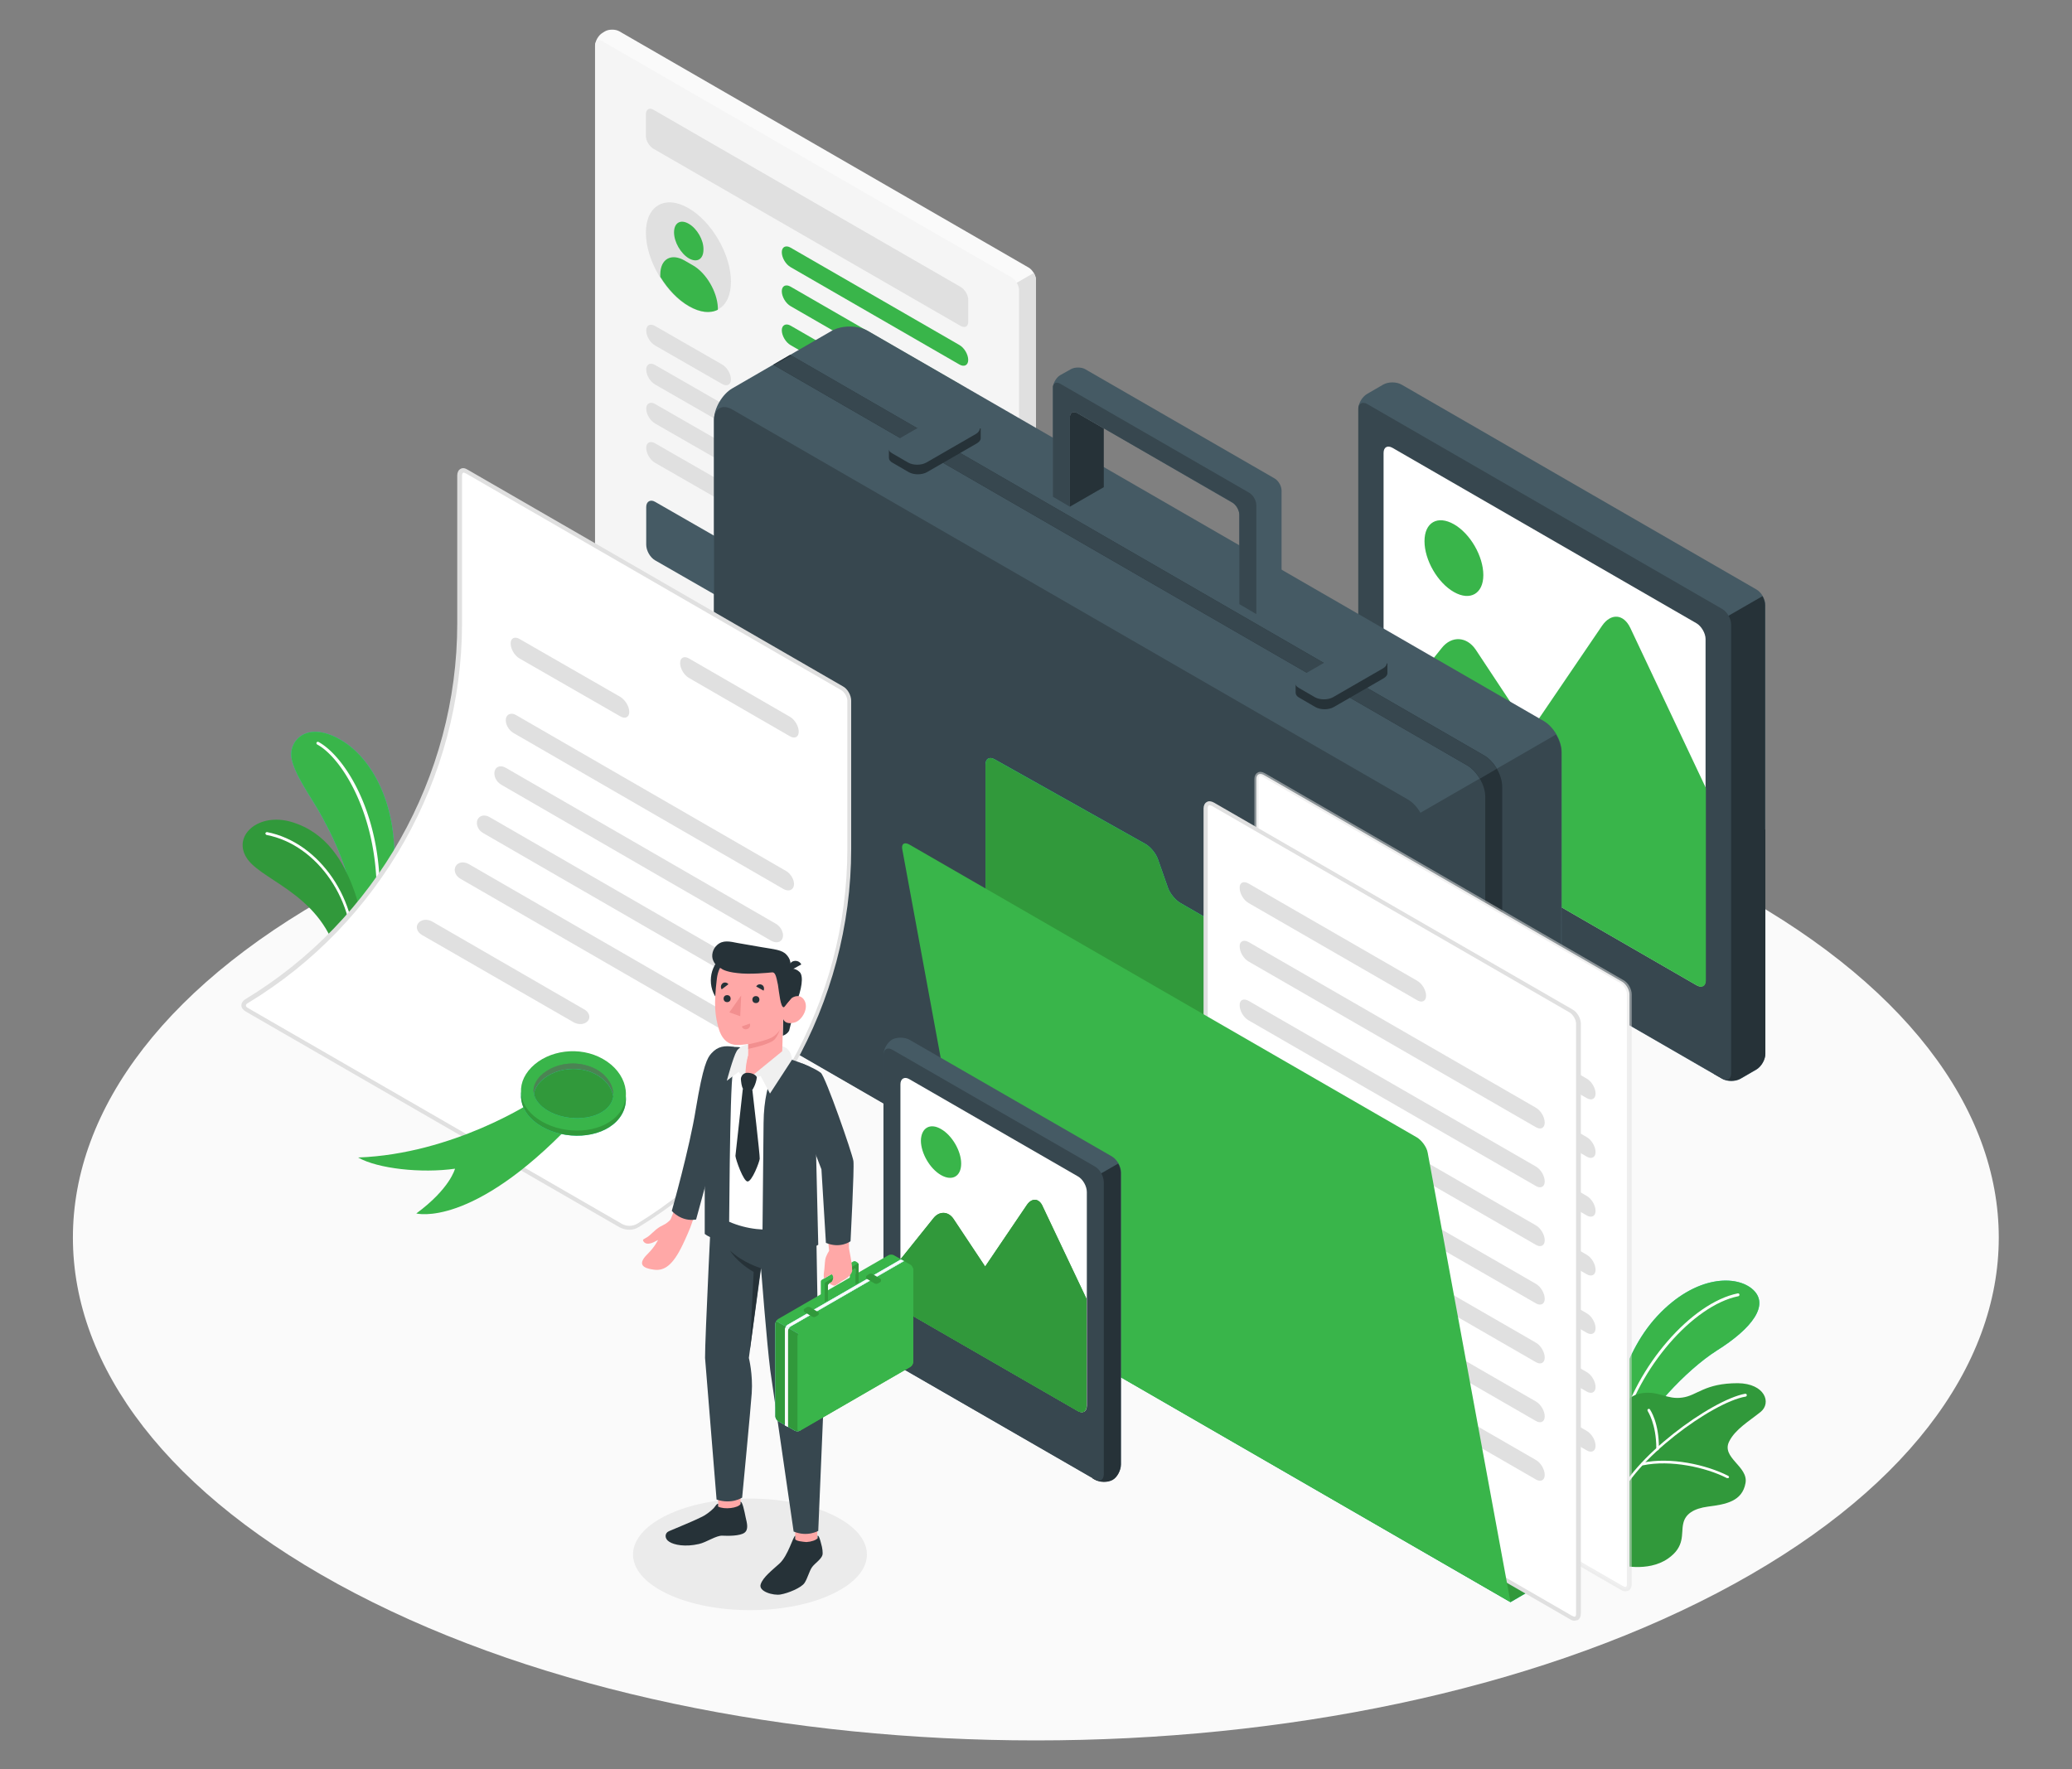<svg xmlns="http://www.w3.org/2000/svg" xmlns:xlink="http://www.w3.org/1999/xlink" viewBox="0 0 648 553.4" xmlns:v="https://vecta.io/nano"><rect x="0" y="0" width="648" height="553.4" fill="#808080" stroke="none"/><style><![CDATA[.V{fill:#39b54a}.W{fill:#263238}.X{fill:#fff}.Y{fill:#31993b}.Z{fill:#37474f}.a{fill:#27debf}.b{fill:#e0e0e0}.c{fill:#455a64}.d{fill:#fafafa}.e{fill:#ffa8a7}.f{fill:#f28f8f}]]></style><path d="M111 498.4c117.6 61.4 308.3 61.4 425.9 0s117.6-161.1 0-222.5-308.3-61.4-425.9 0S-6.6 437 111 498.4z" class="d"/><path d="M208.7 498.6c14.3 6.8 37.5 6.8 51.7 0 14.3-6.8 14.3-17.8 0-24.7-14.3-6.8-37.5-6.8-51.7 0-14.3 6.9-14.3 17.9 0 24.7z" fill="#ebebeb"/><use xlink:href="#B" class="a"/><use xlink:href="#B" class="V"/><path d="M116.3 298c-.3-.1-.5-.3-.4-.5 7.2-34.8-7.6-59.7-16.7-64.6-.2-.1-.3-.4-.2-.6s.4-.3.6-.2c9.6 5.2 24.6 29.9 17.2 65.6a.55.55 0 0 1-.5.3z" class="X"/><path d="M113.4 298.3s.9-9.7-2.5-19.3-8.8-18.5-19.5-21.8-19.2 4.5-13.9 11.7 25.1 11.6 28.9 34l7-4.6z" class="Y"/><path d="M110.4 300.8s-.1 0 0 0c-.3 0-.5-.2-.4-.5 1.6-18.1-10.6-36-26.6-39.1-.2 0-.4-.3-.4-.5s.3-.4.5-.4c16.5 3.2 29 21.6 27.3 40.1 0 .2-.2.4-.4.4z" class="X"/><use xlink:href="#C" class="a"/><use xlink:href="#C" class="V"/><path d="M507 447.7h-.1c-.2-.1-.4-.3-.3-.5 5.1-19.8 22.4-39.7 36.9-42.6.2 0 .5.1.5.4 0 .2-.1.5-.4.5-14.2 2.9-31.1 22.5-36.2 41.9 0 .2-.2.3-.4.3z" class="X"/><path d="M506.3 489.5s8.9 2.5 15.3-1.9c5.5-3.8 4.1-7.8 4.8-10.9.6-3.1 3.3-4.8 7.8-5.4 5.5-.7 10.7-1.6 11.7-7.4.9-5.2-7.7-7.9-5.1-13 1.9-3.8 6.2-6.3 9.8-9.2 3.5-2.8 1.4-8.9-7.1-9-10.5 0-12.7 3.9-17.4 4.5-4.7.7-7.3-2.1-12.4-1.4-5.7.7-8.4 6.2-8.6 13l1.2 40.7z" class="Y"/><g class="X"><path d="M505.8 470.1h-.2c-.2-.1-.4-.3-.3-.6 4.7-13.2 29.9-31.6 40.5-33.5.2 0 .5.1.5.4 0 .2-.1.5-.4.5-10.5 1.8-35.2 19.9-39.9 32.9.1.2-.1.3-.2.3z"/><path d="M540.3 462.4h-.2c-6.6-3.4-17.7-5.8-26.3-4-.2 0-.5-.1-.5-.3-.1-.2.1-.5.3-.5 8.8-1.9 20.1.6 26.9 4.1.2.1.3.4.2.6-.1 0-.3.1-.4.1zm-21.9-8.7h0c-.2 0-.5-.2-.4-.5 0-7.9-2.7-11.7-2.7-11.8-.1-.2-.1-.5.1-.6s.5-.1.6.1 2.9 4.1 2.8 12.3c0 .3-.2.5-.4.5z"/></g><path d="M188.4 10.3l.8-.5c1.2-.7 3.3-.7 4.5 0l128 73.9c1.2.7 2.3 2.5 2.3 3.9V266c0 1.4-1 3.2-2.3 3.9l-.8.5c-1.2.7-3.3.7-4.5 0l-128-73.9c-1.2-.7-2.3-2.5-2.3-3.9V14.2c.1-1.5 1.1-3.2 2.3-3.9z" class="d"/><path d="M324 176.8V87.6c0-.7-.3-1.5-.7-2.2l-7.3 4.2v180.6l.4.2c1.2.7 3.3.7 4.5 0l.8-.5c1.2-.7 2.3-2.5 2.3-3.9v-89.2z" class="b"/><path d="M188.4 12.9l128 73.9c1.2.7 2.3 2.5 2.3 3.9v178.4c0 1.4-1 2-2.3 1.3l-128-73.9c-1.2-.7-2.3-2.5-2.3-3.9V14.2c.1-1.5 1.1-2.1 2.3-1.3z" fill="#f5f5f5"/><path d="M204.3 34.3l96.2 55.5c1.2.7 2.3 2.5 2.3 3.9v7c0 1.4-1 2-2.3 1.3l-96.2-55.5c-1.2-.7-2.3-2.5-2.3-3.9v-7c.1-1.4 1.1-2 2.3-1.3zm11 30.8c7.3 4.2 13.3 14.5 13.3 23s-5.9 11.9-13.3 7.7c-7.3-4.2-13.3-14.5-13.3-23s6-11.9 13.3-7.7z" class="b"/><path d="M215.4 70c-2.6-1.5-4.6-.3-4.6 2.7s2.1 6.6 4.6 8.1c2.6 1.5 4.6.3 4.6-2.7.1-3-2-6.6-4.6-8.1zm1.3 13l-2.6-1.5c-4.2-2.4-7.6-.5-7.6 4.4v.7c2.4 3.9 5.5 7.2 9 9.2s6.6 2.3 9 1.1v-.7c-.2-4.9-3.6-10.8-7.8-13.2z" class="V"/><g class="b"><use xlink:href="#D" /><use xlink:href="#D" y="12.2"/><path d="M204.9 126.4l20.9 12c1.6.9 2.8 3 2.8 4.7s-1.3 2.3-2.8 1.4l-20.9-12c-1.6-.9-2.8-3-2.8-4.7 0-1.6 1.3-2.3 2.8-1.4z"/><use xlink:href="#D" y="36.7"/></g><path d="M204.9 157l20.9 12c1.6.9 2.8 3.1 2.8 4.9v11.8c0 1.8-1.3 2.5-2.8 1.6l-20.9-12c-1.6-.9-2.8-3.1-2.8-4.9v-11.8c0-1.7 1.3-2.5 2.8-1.6z" class="c"/><g class="V"><use xlink:href="#E" /><use xlink:href="#E" y="12.2"/><path d="M247.3 101.9l52.7 30.4c1.6.9 2.8 3 2.8 4.7s-1.3 2.3-2.8 1.4L247.3 108c-1.6-.9-2.8-3-2.8-4.7 0-1.6 1.3-2.3 2.8-1.4z"/></g><path d="M427.6 123.2l5-2.9c1.6-.9 4.1-.9 5.7 0l111 64.1c1.6.9 2.8 3.1 2.8 4.9v140.4c0 1.8-1.3 4-2.8 4.9l-5 2.9c-1.6.9-4.1.9-5.7 0l-111-64.1c-1.6-.9-2.8-3.1-2.8-4.9V128.1c-.1-1.8 1.2-4 2.8-4.9z" class="c"/><path d="M552 259.5v-70.2c0-.9-.3-1.9-.8-2.8l-15.1 8.7V336l2.5 1.4c1.6.9 4.1.9 5.7 0l5-2.9c1.6-.9 2.8-3.1 2.8-4.9v-70.1z" class="W"/><path d="M427.6 126.4l111 64.1c1.6.9 2.8 3.1 2.8 4.9v140.4c0 1.8-1.3 2.5-2.8 1.6l-111-64.1c-1.6-.9-2.8-3.1-2.8-4.9V128c-.1-1.7 1.2-2.5 2.8-1.6z" class="Z"/><path d="M530.6 195l-95.1-54.9c-1.6-.9-2.8-.2-2.8 1.6v106.7c0 1.8 1.3 4 2.8 4.9l95.1 54.9c1.6.9 2.8.2 2.8-1.6V199.9c0-1.8-1.3-4-2.8-4.9z" class="X"/><path d="M454.7 164c5.1 2.9 9.2 10 9.2 15.9 0 5.8-4.1 8.2-9.2 5.3s-9.2-10-9.2-15.9 4.1-8.2 9.2-5.3zm23.8 64.9l-17-25.7c-2.8-4.1-7.5-4.4-10.6-.5l-18.1 22.6v23.2c0 1.8 1.3 4 2.8 4.9l95.1 54.9c1.6.9 2.8.2 2.8-1.6v-60.2l-23.6-50c-2.1-4.5-6.1-4.8-8.9-.7l-22.5 33.1z" class="V"/><path d="M451.6 439.8l31.1-18c3.1-1.8 5.7-6.2 5.7-9.8V235.3c0-3.6-2.5-8-5.7-9.8l-211.3-122c-3.1-1.8-8.2-1.8-11.3 0l-31.1 18c-3.1 1.8-5.7 6.2-5.7 9.8V308c0 3.6 2.5 8 5.7 9.8l211.3 122c3.1 1.8 8.2 1.8 11.3 0z" class="c"/><g class="Z"><path d="M488.3 235.4c0-1.8-.6-3.8-1.7-5.6l-46.1 26.6V440c3.1 1.6 7.9 1.6 10.9-.2l31.1-18c3.1-1.8 5.6-6.2 5.6-9.8l.2-176.6z"/><path d="M440.3 250.1L229 128.1c-3.1-1.8-5.7-.3-5.7 3.3v176.7c0 3.6 2.5 8 5.7 9.8l211.3 122c3.1 1.8 5.7.3 5.7-3.3V259.9c-.1-3.6-2.6-8-5.7-9.8z"/></g><path d="M458.8 239.4c3.1 1.8 5.7 6.2 5.7 9.8v183.2l5.3-3.1V246.1c0-3.6-2.5-8-5.7-9.8L247.1 111l-5.3 3.1 217 125.3z" class="W"/><path d="M464.1 236.3L247.5 111.2l-5.5 3 216.8 125.2c1.6.9 3 2.4 4 4.2l5.3-3.1c-1-1.7-2.4-3.3-4-4.2z" class="Z"/><path d="M431.3 208.2l-3.7-2.2c-1.6-.9-4.1-.9-5.7 0l-14.3 8.3-2.4-.7v3.1c0 .6.4 1.2 1.2 1.6l5 2.9c1.6.9 4.1.9 5.7 0l15.6-9c.8-.5 1.2-1 1.2-1.6h0v-3.1l-2.6.7z" class="W"/><path d="M432.5 205.8l-5-2.9c-1.6-.9-4.1-.9-5.7 0l-15.6 9c-1.6.9-1.6 2.4 0 3.3l5 2.9c1.6.9 4.1.9 5.7 0l15.6-9c1.6-.9 1.6-2.4 0-3.3z" class="c"/><path d="M304.1 134.7l-3.7-2.2c-1.6-.9-4.1-.9-5.7 0l-14.3 8.3-2.4-.7v3.1c0 .6.4 1.2 1.2 1.6l5 2.9c1.6.9 4.1.9 5.7 0l15.6-9c.8-.5 1.2-1 1.2-1.6h0V134l-2.6.7z" class="W"/><path d="M305.3 132.4l-5-2.9c-1.6-.9-4.1-.9-5.7 0l-15.6 9c-1.6.9-1.6 2.4 0 3.3l5 2.9c1.6.9 4.1.9 5.7 0l15.6-9c1.5-1 1.5-2.4 0-3.3z" class="c"/><path d="M345.2 134v18.4l-10.6 6.1v-28c0-1.4 1-2 2.3-1.3l8.3 4.8z" class="W"/><path d="M400.8 153.5v34.1l-7.9 4.6-5.3-3.1v-28c0-1.4-1-3.2-2.3-3.9l-48.4-28c-1.3-.7-2.3-.1-2.3 1.3v28l-5.3-3.1v-34.5c.2-1.3 1.1-2.8 2.2-3.5l3.4-1.9c1.2-.7 3.3-.7 4.5 0l59.1 34.1c1.3.7 2.3 2.4 2.3 3.9z" class="c"/><path d="M392.9 158v34.1l-5.3-3.1v-28c0-1.4-1-3.2-2.3-3.9l-48.4-27.9c-1.3-.7-2.3-.1-2.3 1.3v28l-5.3-3.1v-34.5c.2-1.1 1.1-1.5 2.2-.9l59.1 34.1c1.3.7 2.3 2.5 2.3 3.9z" class="Z"/><use xlink:href="#F" class="a"/><use xlink:href="#F" class="Y"/><path d="M395.2 242.4l112.1 64.7c1.2.7 2.3 2.5 2.3 3.9v184.5c0 1.4-1 2-2.3 1.3l-112.1-64.7c-1.2-.7-2.3-2.5-2.3-3.9V243.7c0-1.4 1-2 2.3-1.3z" class="X"/><path d="M508.3 497.8c-.4 0-.9-.1-1.3-.4l-112.1-64.7c-1.5-.8-2.6-2.8-2.6-4.5V243.7c0-.9.4-1.7 1-2 .6-.4 1.4-.3 2.3.2l112.1 64.7c1.5.8 2.6 2.8 2.6 4.5v184.5c0 .9-.4 1.7-1 2-.4.1-.7.2-1 .2zM394.2 242.7c-.1 0-.2 0-.3.1-.2.1-.3.5-.3.9v184.5c0 1.2.9 2.7 1.9 3.3l112.1 64.7c.4.2.7.3.9.2s.3-.4.3-.9V311c0-1.2-.9-2.7-1.9-3.4l-112-64.6c-.3-.2-.5-.3-.7-.3z" opacity=".5" class="b"/><use xlink:href="#G" class="Z"/><g class="b"><use xlink:href="#H" /><path d="M406.4 303.9l89.8 51.8c1.6.9 2.8 3 2.8 4.7s-1.3 2.3-2.8 1.4L406.4 310c-1.6-.9-2.8-3-2.8-4.7-.1-1.6 1.2-2.3 2.8-1.4z"/><use xlink:href="#H" y="36.7"/><use xlink:href="#H" y="55.1"/><use xlink:href="#I" /><use xlink:href="#H" y="91.8"/><use xlink:href="#H" y="110.2"/></g><path d="M379.3 251.6l112.1 64.7c1.2.7 2.3 2.5 2.3 3.9v184.5c0 1.4-1 2-2.3 1.3l-112.1-64.7c-1.2-.7-2.3-2.5-2.3-3.9V252.9c0-1.5 1-2.1 2.3-1.3z" class="X"/><g class="b"><path d="M492.4 507c-.4 0-.9-.1-1.3-.4L379 441.9c-1.5-.8-2.6-2.8-2.6-4.5V252.9c0-.9.4-1.7 1-2 .6-.4 1.4-.3 2.3.2l112.1 64.7c1.5.8 2.6 2.8 2.6 4.5v184.5c0 .9-.4 1.7-1 2-.4.1-.7.2-1 .2zM378.3 251.9c-.1 0-.2 0-.3.1-.2.1-.3.5-.3.9v184.5c0 1.2.9 2.7 1.9 3.4l112.1 64.7c.4.2.7.3.9.2s.3-.4.3-.9V320.2c0-1.2-.9-2.7-1.9-3.4l-112-64.7c-.3-.1-.5-.2-.7-.2z"/><use xlink:href="#G" x="-15.9" y="9.2"/><use xlink:href="#I" x="-15.9" y="-64.3"/><use xlink:href="#H" x="-15.9" y="27.5"/><use xlink:href="#H" x="-15.9" y="45.9"/><path d="M390.5 349.8l89.8 51.8c1.6.9 2.8 3 2.8 4.7s-1.3 2.3-2.8 1.4L390.5 356c-1.6-.9-2.8-3-2.8-4.7-.1-1.7 1.2-2.4 2.8-1.5z"/><use xlink:href="#H" x="-15.9" y="82.6"/><use xlink:href="#H" x="-15.9" y="101"/><path d="M390.5 404.9l89.8 51.8c1.6.9 2.8 3 2.8 4.7s-1.3 2.3-2.8 1.4L390.5 411c-1.6-.9-2.8-3-2.8-4.7-.1-1.6 1.2-2.3 2.8-1.4z"/></g><path d="M472.4 501.2l-25.9-140.6c-.3-1.8-1.9-3.9-3.4-4.8l-158.7-91.6c-1.6-.9-2.6-.2-2.2 1.6l25.3 137.4c.3 1.8 1.9 3.9 3.4 4.8l161.5 93.2z" class="V"/><path d="M276.3 330v91.4c0 1.8 1.3 4 2.8 4.9l63.3 36.5c1.6.9 4 .9 5.5.1s2.7-3 2.7-4.8v-91.4c0-1.8-1.3-4-2.8-4.9l-63.3-36.5c-1.6-.9-4-.9-5.5-.1-1.5.9-2.7 3-2.7 4.8z" class="c"/><path d="M350.5 412.5v-45.7c0-.9-.3-1.9-.8-2.8l-8 4.6v93.9l.7.4c1.6.9 4 .9 5.5.1h0c1.5-.8 2.6-3 2.6-4.8v-45.7z" class="W"/><path d="M279.1 328.4l63.3 36.5c1.6.9 2.8 3.1 2.8 4.9v91.4c0 1.8-1.3 2.5-2.8 1.6l-63.3-36.5c-1.6-.9-2.8-3.1-2.8-4.9V330c0-1.8 1.3-2.5 2.8-1.6z" class="Z"/><path d="M284.4 337.6l52.7 30.4c1.6.9 2.8 3.1 2.8 4.9v66.9c0 1.8-1.3 2.5-2.8 1.6L284.4 411c-1.6-.9-2.8-3.1-2.8-4.9v-66.9c0-1.8 1.3-2.5 2.8-1.6z" class="X"/><path d="M294.3 353.2c3.5 2 6.3 6.9 6.3 10.8 0 4-2.8 5.6-6.3 3.6s-6.3-6.9-6.3-10.8c.1-4 2.9-5.6 6.3-3.6z" class="V"/><g class="Y"><use xlink:href="#J" /><use xlink:href="#J" opacity=".2"/></g><path d="M77.1 313.2c41.3-24.9 66.7-69.7 66.7-118v-46.4c0-1.4 1-2 2.3-1.3l117.4 67.8c1.2.7 2.3 2.5 2.3 3.9v46.4c0 48.2-25.1 92.8-66.2 117.7-1.7 1-3.8 1-5.5 0l-117-67.4c-1.2-.8-1.2-1.9 0-2.7z" class="X"/><path d="M196.8 384.7c-1.1 0-2.1-.3-3.1-.8L76.8 316.4c-.8-.5-1.3-1.1-1.3-1.9 0-.7.4-1.4 1.2-1.9h0c40.9-24.7 66.3-69.7 66.3-117.5v-46.4c0-.9.4-1.7 1-2 .6-.4 1.4-.3 2.2.2l117.4 67.8c1.5.8 2.6 2.8 2.6 4.5v46.4c0 48-25.5 93.3-66.5 118.3-.8.5-1.8.8-2.9.8zM77.5 313.8c-.4.2-.6.5-.6.8 0 .2.2.5.6.7l116.9 67.5c1.5.9 3.4.9 4.9 0C239.8 358 265 313.1 265 265.6v-46.4c0-1.2-.9-2.7-1.9-3.3l-117.4-67.8c-.4-.2-.7-.3-.9-.2s-.3.5-.3.9v46.4c-.1 48.2-25.7 93.7-67 118.6h0zm138-107.8l31.5 18.2c1.6.9 2.8 3 2.8 4.7s-1.3 2.3-2.8 1.4l-31.5-18.2c-1.6-.9-2.8-3-2.8-4.7s1.3-2.3 2.8-1.4zm-18.7 16.7c0 1.7-1.3 2.3-2.8 1.4L162.5 206c-1.6-.9-2.8-3-2.8-4.7s1.3-2.3 2.8-1.4L194 218c1.5.9 2.8 3 2.8 4.7zm51.5 54.2c-.2 1.6-1.7 2.1-3.3 1.2l-84.4-48.8c-1.6-.9-2.6-2.9-2.4-4.4s1.7-2.1 3.2-1.2l84.5 48.8c1.5.9 2.6 2.9 2.4 4.4zm-3.5 16.4c-.4 1.5-2 1.9-3.6 1l-84.4-48.8c-1.6-.9-2.5-2.8-2.1-4.3s2-1.9 3.5-1l84.5 48.8c1.5.9 2.5 2.8 2.1 4.3zm-5.3 15.3c-.6 1.4-2.3 1.7-3.9.8l-84.5-48.8c-1.6-.9-2.3-2.7-1.8-4.1.6-1.4 2.2-1.8 3.8-.9l84.5 48.8c1.6 1 2.5 2.8 1.9 4.2zm-6.9 14.4c-.7 1.3-2.6 1.6-4.1.7L144 274.9c-1.6-.9-2.2-2.7-1.5-3.9.7-1.3 2.5-1.6 4.1-.7l84.5 48.8c1.5.8 2.2 2.6 1.5 3.9zm-48.7-3.7c-.9 1.2-2.9 1.4-4.5.5L132 292.5c-1.6-.9-2.1-2.6-1.2-3.7.9-1.2 2.9-1.4 4.4-.5l47.4 27.4c1.6.8 2.2 2.5 1.3 3.6z" class="b"/><path d="M166.6 344.6S141.8 361 112 362.1c6.1 3.5 19.8 5 30.3 3.5 0 0-1.5 6.2-12.1 14 0 0 17.3 4.7 48.5-28l-12.1-7z" class="V"/><use xlink:href="#K" class="a"/><use xlink:href="#K" class="Y"/><use xlink:href="#K" y="-1.6" class="V"/><g opacity=".54" fill="#5b5b5b"><use xlink:href="#L" /><use xlink:href="#L" opacity=".3"/></g><use xlink:href="#M" class="a"/><use xlink:href="#M" class="Y"/><circle cx="232.1" cy="306.7" r="9.8" class="W"/><path d="M248.7 472.9h6.9v11.8h-6.9zm-17.1-.6l-6.9.3-.4-12.6 7.3-.2z" class="e"/><path d="M255.1 371.4c0 6.6.9 54.3.9 54.3.2 1.9 1.9 5.4 1.6 12.7l-1.7 40.5s-3.4 2-7.7.2l-7.3-50.4c-1.1-8.6-2.9-31.9-2.9-31.9l-3.8 28s1.3 5.1.9 11c-.3 4.5-3 32.7-3 32.7s-3.3 2.2-8 .6l-3.6-44.3c-.1-4.8 2.3-53.3 2.3-53.3h32.3z" class="Z"/><path d="M252.2 333.9s2.6 1.6 2.6 7.8v13.6l.2 25.6c-9.9 5.2-22.5 5.5-33.1-2.2l.5-38.3c0-5.4 3-12.4 11.3-12.9l10.7 2.5 7.8 3.9z" class="X"/><path d="M222.4 362.2c3.2-13.5 4.3-27 4.8-30.4l-8.9 14.2-3 16.9c-.9 5.1-3.8 14.4-5.5 18.4-.3.7-1.8 1.7-2.5 2-1.9.9-2.7 1.9-4.2 3.2-1.2 1-2.1 1.1-2 1.5.1.5.8 1.3 2.1 1 .7-.1 1.5-.5 2.6-1.1 0 0-1 2.1-3 4.1-2.8 2.7-3.1 4.6 1.8 5.2 3.1.4 5.8-1.3 8.9-7.8.9-1.9 2.3-4.9 3.1-7.4 2.1-6.8 4.9-15.7 5.8-19.8z" class="e"/><g class="Z"><path d="M229.6 327.5c-3-.5-5.1-.2-7.1 2-1.3 1.4-2.6 3.7-4.9 17.5-1.9 12-7.5 31.8-7.5 31.8s2.9 3.5 7.6 2.7l9.8-35.9 2.1-18.1z"/><path d="M234 328.1s-3.7 3-4.8 7.4c-1 4.4-1.2 53.4-1.2 53.4s-5.2-1-7.6-2.9v-44.8c.1-6.4 1.5-16.2 13.6-13.1zm10.7 2.5s-5.8 6-5.9 20.7l-.4 40.4s10.2 2.1 17.5-2.3l-1-42.3c-.2-6.3 1.7-11.7-1.9-13.5-3.5-1.7-8.3-3-8.3-3z"/></g><g class="W"><path d="M249 313.7l-2.2 8.7c-.6 1.2-2 1.6-2 1.6l.1-5.3 4.1-5z"/><path d="M247 303s1.7-.3 3.1 1.1c1.3 1.3.6 5.5-1.1 9.6l-3 .3 1-11z"/></g><path d="M245.1 314.1c.6.4 1.5-.8 2.2-1.6s3.2-1.8 4.4.7c1.2 2.6-1.1 6-3 6.6-3.3 1-3.8-1.1-3.8-1.1l-.3 11.8-11.4 7.5s-.7-4.1.7-7.8v-3.6s-3 .5-4.4.2c-2.4-.4-3.9-2.3-4.7-4.9-1.2-4.2-1.6-7.6-.6-15.8 1.1-9.1 11.6-9.1 17.3-5.6 5.8 3.7 3.6 13.6 3.6 13.6z" class="e"/><path d="M233.3 338.1l11.4-9.3v-1.5s2.7.5 3 4.2l-6.9 10.6-2.9-5.5-4.6 1.5zm.7-11.4s-2.5.3-3.6 2.1-3.1 9.3-3.1 9.3l3.7-2.8 2.2 2.8c-.2-2.3 0-4.9.7-7.8l.1-3.6z" fill="#f0f0f0"/><g class="W"><path d="M245.1 315.1c.3 0 1.5-1.9 2.2-2.6 1-.9-.3-9.5-.3-9.5s1-2.1-1-4.3c-1.4-1.6-3.8-1.7-7.8-2.4l-7.5-1.3c-2.5-.5-4.6-1-6.4.6-1.4 1.2-2 3.4-1.2 5 .2.4.4.8.7 1.1.5.6 1.1 1 1.8 1.3 0 0 1.1 1 5 1.4 3.8.5 9.8-.1 10.7-.2 1.1-.2 1.4.9 2 3.9.4 2.6.8 7 1.8 7z"/><path d="M247 303.7l3.6-2c-.5-1-1.7-1.4-2.8-.9-.9.5-1.3 1.8-.8 2.9z"/></g><path d="M234 326.7s5.4-1.1 7.3-2.1c1.3-.7 2.3-1.8 2.6-2.6 0 0-.4 1.6-1.5 3-1.4 1.8-8.4 3.1-8.4 3.1v-1.4z" class="f"/><g class="W"><circle cx="236.4" cy="312.7" r="1.1"/><path d="M236.5 308.6l2.3 1.3c.3-.7.1-1.5-.5-1.8-.7-.4-1.5-.1-1.8.5z"/></g><path d="M234.5 320.2l-2.5.9c.2.7 1 1.1 1.7.8.7-.2 1.1-1 .8-1.7z" class="f"/><g class="W"><path d="M225.7 309.5l2.1-1.6c-.4-.6-1.3-.7-1.8-.3-.6.5-.7 1.3-.3 1.9z"/><circle cx="227.4" cy="312.4" r="1.1"/></g><path d="M231.8 311.4l-.3 6.5-3.4-1.2z" class="f"/><g class="W"><path d="M248.7 481.4v-1c-.7.3-2.2 6.2-4.9 8.7-2.2 2-5.2 4.3-5.9 6.5-.8 2.3 4.1 3.6 6.2 3.2 2.4-.4 6.5-2.1 7.5-3.6s1.5-3.8 2.4-5c.8-1.1 2.8-2.4 3.2-3.7.2-.7 0-2.3-.4-3.6-.3-1.2-.7-2.6-1.1-2.5v.8c-.5.6-1.9 1.1-3.5 1.2-1.1-.1-3.5-.3-3.5-1zm-24.1-11c-.4 0-.7.5-1.4 1.4-1 1-2.5 2.2-4.1 2.9-2.6 1.3-7.6 3.3-9.9 4.3-1.4.6-1.4 2.4.1 3.3 1.5 1 5 1.7 9.3.7 2.3-.5 5.4-2.7 7.3-2.6s5.5.1 6.9-.9.8-3.1.4-4.8c-.4-2-1-5-1.6-4.9v.7c-.8 1.3-5.1 1.8-7 .8v-.9zm13.3-73.7s-5.5-1.6-9.6-5.5c0 0 1.9 3.5 7.4 6.7l-1.2 24.4 3.4-25.6zm-1.2-59.7c-.4-.9-1.7-1.4-3-1.4-1.1 0-2 .9-2 2 .1 1 .2 2.2.7 3.1 0 0 1.6-.4 2.9.3-.1 0 1.1-1.5 1.4-4z"/><path d="M232.3 340.7l-2.3 20.9c.1 1.2 2.5 8 3.8 8 1.4 0 3.7-6.1 3.8-7.1s-2.3-21.5-2.3-21.5c-.9-.8-2.1-.8-3-.3z"/></g><path d="M248.5 447.5l-5.1-2.9a2.04 2.04 0 0 1-.9-1.6v-28.8a2.04 2.04 0 0 1 .9-1.6l34.4-19.9c.5-.3 1.3-.3 1.8 0l5.1 2.9a2.04 2.04 0 0 1 .9 1.6V426a2.04 2.04 0 0 1-.9 1.6l-34.4 19.9c-.5.3-1.3.3-1.8 0z" class="V"/><use xlink:href="#N" class="f"/><use xlink:href="#N" class="a"/><use xlink:href="#N" class="Y"/><path d="M250.3 416.6l34.4-19.9c.5-.3.9-.1.9.5V426a2.04 2.04 0 0 1-.9 1.6l-34.4 19.9c-.5.3-.9.1-.9-.5v-28.8a2.04 2.04 0 0 1 .9-1.6z" class="V"/><g class="d"><use xlink:href="#O" /><use xlink:href="#O" opacity=".3"/></g><path d="M246.4 414.4l35.3-20.4.9.5-35.3 20.4c-.3.1-.5.4-.7.7l-.9-.5c.2-.3.5-.6.7-.7z" class="a"/><path d="M246.4 414.4l35.3-20.4.9.5-35.3 20.4c-.3.1-.5.4-.7.7l-.9-.5c.2-.3.5-.6.7-.7z" class="d"/><g class="Y"><use xlink:href="#P" /><use xlink:href="#P" opacity=".2"/><path d="M251.6 409.4l.8-.5c.3-.1.7-.1.9 0l2.5 1.5c.3.1.3.4 0 .5l-.8.5c-.3.1-.7.1-.9 0l-2.5-1.5c-.3-.1-.3-.3 0-.5z"/><use xlink:href="#P" x="19.5" y="-10.4"/><use xlink:href="#P" x="19.5" y="-10.4" opacity=".2"/><path d="M271.1 399l.8-.5c.3-.1.7-.1.9 0l2.5 1.5c.3.1.3.4 0 .5l-.8.5c-.3.1-.7.1-.9 0l-2.5-1.5c-.2-.1-.2-.4 0-.5z"/></g><g class="V"><path d="M265.8 397.7v3l1.7 1v-4.6c0-.2-.2-.3-.4-.2l-1.3.8z"/><path d="M265.8 397.7v3l1.7 1v-4.6c0-.2-.2-.3-.4-.2l-1.3.8z" opacity=".3"/><path d="M256.7 400.9v5.6l1.3.7.9-.5v-4.6c0-.2.2-.5.4-.6l6.5-3.8 1.4-.8c.2-.1.4 0 .4.2v4.6l.9-.5v-5.7c0-.2-.2-.5-.4-.6l-.5-.3c-.2-.1-.5-.1-.7 0l-9.6 5.6c-.4.2-.6.4-.6.7z"/></g><g class="Y"><use xlink:href="#Q" /><use xlink:href="#Q" opacity=".2"/></g><path d="M265.5 387.8v2.5c0 .7 1 4.6 1 6.9.2.8-.9 2.4-2.8 3.3-.8.4-2.2 1.7-2.8 1.7-.4 0-1.6-.7-1.6-.7l.8-.5s1.1-1.6-.1-2.4l-2.3 1.4s-.2-1 0-2.1.2-2.7.4-3.9 1.2-2.7 1.2-2.7l-.4-3.9 6.6.4z" class="e"/><path d="M250.9 332.7s4 1.5 5.8 2.9c1.5 1.2 9.9 25.4 10.2 27.6s-.9 25.1-.9 25.1-3.2 2.4-7.7.5l-1.4-23-7.3-18.9c.1 0-2.6-8 1.3-14.2z" class="Z"/><defs ><path id="B" d="M113.4 298.3l6-1.5s2.6-9.7 3.7-24.2c1.6-19.6-6.1-34.4-15.5-40.5-11.2-7.2-17.1-.6-16.5 4.6.7 5.5 6.7 13.3 9.5 18.6 4.2 7.8 10.4 19.5 12.8 43z"/><path id="C" d="M504.2 444.1s2-19.4 14.1-32.4 25-12.9 30-8.2-.1 11.9-11.4 19c-9.6 6.1-22.3 19.8-26.2 29.1l-6.5-7.5z"/><path id="D" d="M204.9 102l20.9 12c1.6.9 2.8 3 2.8 4.7s-1.3 2.3-2.8 1.4l-20.9-12c-1.6-.9-2.8-3-2.8-4.7s1.3-2.3 2.8-1.4z"/><path id="E" d="M247.3 77.5l52.7 30.4c1.6.9 2.8 3 2.8 4.7s-1.3 2.3-2.8 1.4l-52.7-30.4c-1.6-.9-2.8-3-2.8-4.7s1.3-2.3 2.8-1.4z"/><path id="F" d="M472.4 501.2l5.3-3.1-5.3-152.8c0-1.8-1.3-4-2.8-4.9l-100.4-57.9c-1.6-.9-3.3-3-3.9-4.7l-3.2-9.1c-.6-1.7-2.3-3.8-3.9-4.7L311 237.5c-1.6-.9-2.8-.1-2.8 1.7v163.9c0 1.8 1.3 4 2.8 4.9l161.4 93.2z"/><path id="G" d="M406.4 267.2l52.7 30.4c1.6.9 2.8 3 2.8 4.7s-1.3 2.3-2.8 1.4l-52.7-30.4c-1.6-.9-2.8-3-2.8-4.7-.1-1.7 1.2-2.3 2.8-1.4z"/><path id="H" d="M406.4 285.6l89.8 51.8c1.6.9 2.8 3 2.8 4.7s-1.3 2.3-2.8 1.4l-89.8-51.8c-1.6-.9-2.8-3-2.8-4.7-.1-1.7 1.2-2.3 2.8-1.4z"/><path id="I" d="M406.4 359l89.8 51.8c1.6.9 2.8 3 2.8 4.7s-1.3 2.3-2.8 1.4l-89.8-51.8c-1.6-.9-2.8-3-2.8-4.7-.1-1.6 1.2-2.3 2.8-1.4z"/><path id="J" d="M321.1 377l-13 19.2-9.9-14.9c-1.6-2.4-4.4-2.5-6.2-.3l-10.5 13.1v12c0 1.8 1.3 4 2.8 4.9l52.7 30.4c1.6.9 2.8.2 2.8-1.6v-33.5l-13.7-28.9c-1.1-2.6-3.4-2.8-5-.4z"/><path id="K" d="M192.8 350.8c-5.3 5.4-16 5.9-23.4 1.6-7.3-4.2-8.5-11.5-3.2-16.9s15.1-6.8 22.4-2.6c7.4 4.2 9.5 12.5 4.2 17.9z"/><path id="L" d="M180.5 349.7c-3.3 0-6.5-.8-9.1-2.3s-4.2-3.5-4.5-5.5c-.3-2.3 1-4.1 2.1-5.3 2.4-2.4 6.2-3.9 10.1-3.9 2.7 0 5.3.7 7.5 1.9 2.8 1.6 4.7 4.1 5.1 6.7.3 1.9-.4 3.6-1.8 5.1-2 2.1-5.4 3.3-9.4 3.3z"/><path id="M" d="M186.7 336.3c-2.2-1.3-4.8-1.9-7.5-1.9-3.9 0-7.7 1.5-10.1 3.9-.9.9-1.8 2.2-2.1 3.8.3 2 1.9 3.9 4.4 5.4 2.6 1.5 5.8 2.3 9.1 2.3 4 0 7.5-1.2 9.5-3.3 1-1 1.6-2.2 1.8-3.5-.4-2.6-2.3-5.1-5.1-6.7z"/><path id="N" d="M242.5 414.2c0-.3.1-.6.3-.9l7.5 4.3v29.9c-.5.3-1.3.3-1.8 0l-5.1-2.9a2.04 2.04 0 0 1-.9-1.6v-28.8z"/><path id="O" d="M247.3 414.9a2.04 2.04 0 0 0-.9 1.6v29.9l-.9-.5V416a2.04 2.04 0 0 1 .9-1.6l35.4-20.4.9.5-35.4 20.4z"/><path id="P" d="M251.8 409.8l.6-.4c.3-.1.7-.1.9 0l2.3 1.3.4-.1v.5c0 .1-.1.2-.2.3l-.8.5c-.3.1-.7.1-.9 0l-2.5-1.5c-.1-.1-.2-.2-.2-.3h0v-.5l.4.2z"/><path id="Q" d="M258 401.6v5.6l.9-.5v-4.6c0-.2.2-.5.4-.6l6.5-3.8 1.4-.8c.2-.1.4 0 .4.2v4.6l.9-.5v-5.7c0-.2-.2-.2-.4-.1l-9.6 5.6c-.3.1-.5.4-.5.6z"/></defs></svg>